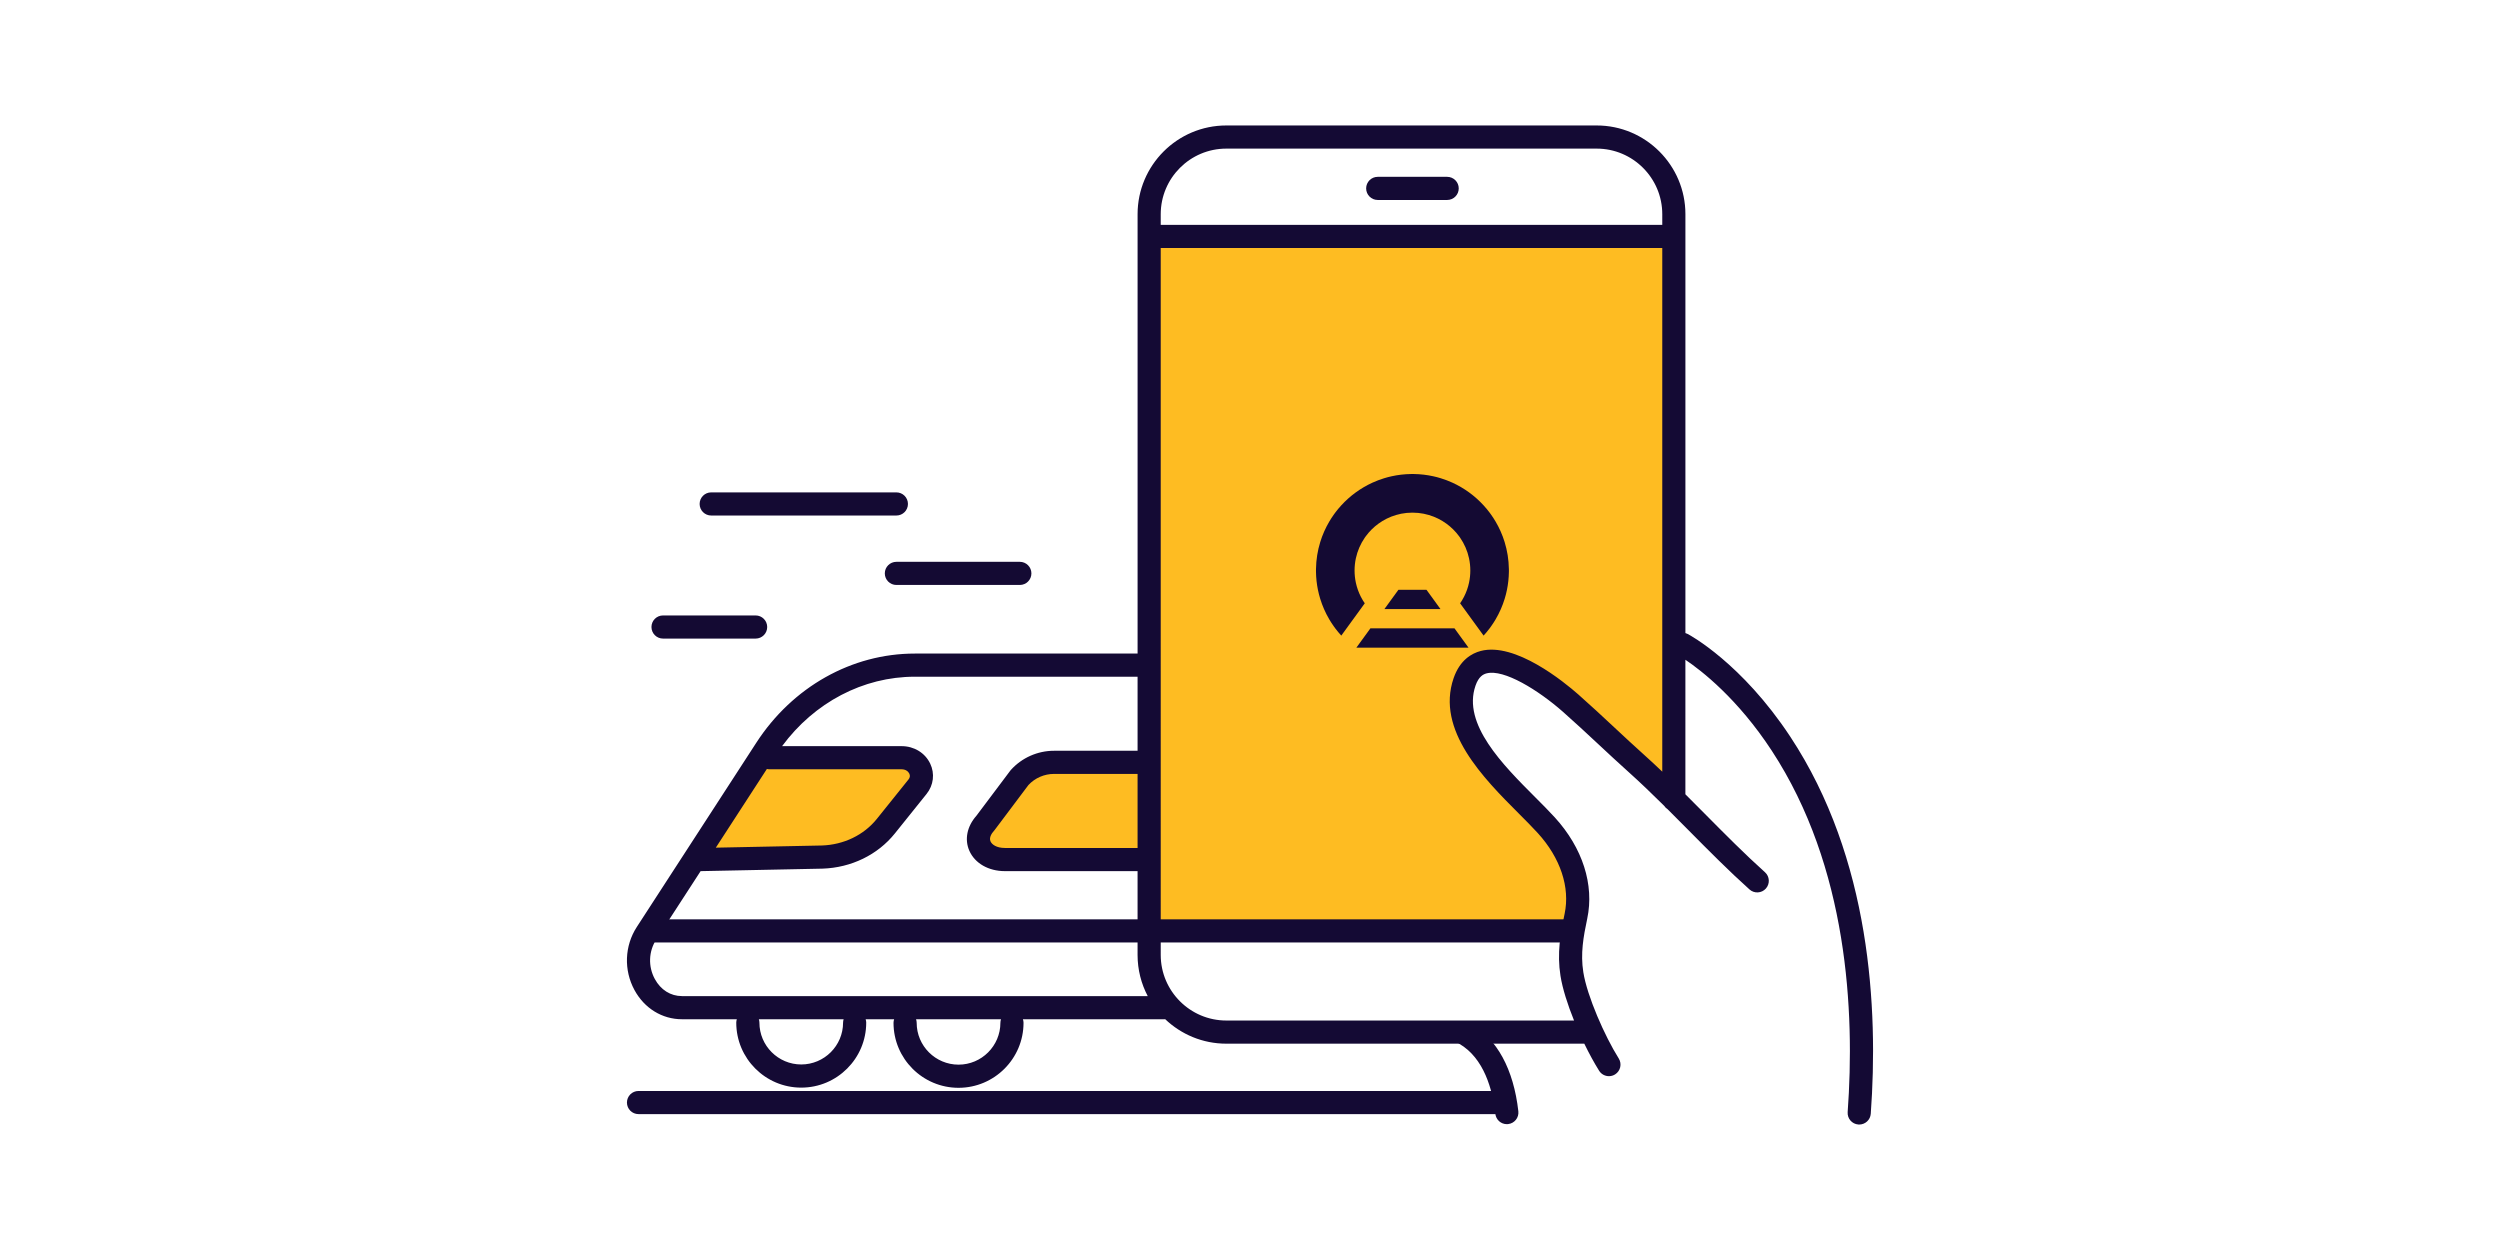 <?xml version="1.0" encoding="utf-8"?>
<!-- Generator: Adobe Illustrator 25.4.1, SVG Export Plug-In . SVG Version: 6.00 Build 0)  -->
<!DOCTYPE svg PUBLIC "-//W3C//DTD SVG 1.1//EN" "http://www.w3.org/Graphics/SVG/1.1/DTD/svg11.dtd">
<svg version="1.1" id="Layer_1" xmlns:x="http://ns.adobe.com/Extensibility/1.0/" xmlns:i="http://ns.adobe.com/AdobeIllustrator/10.0/" xmlns:graph="http://ns.adobe.com/Graphs/1.0/"
	 xmlns="http://www.w3.org/2000/svg" xmlns:xlink="http://www.w3.org/1999/xlink" x="0px" y="0px" width="272px" height="136px"
	 viewBox="0 0 272 136" style="enable-background:new 0 0 272 136;" xml:space="preserve">
<style type="text/css">
	.st0{display:none;opacity:0.05;fill:#FF0000;}
	.st1{fill:#FEBC22;}
	.st2{fill:#140A34;}
	.st3{fill:#140A33;}
</style>
<rect x="68" class="st0" width="136" height="136"/>
<g>
	<path class="st1" d="M125.447,101.379V25.823h57.086c0,0,0,61.277,0,61.277c-3.166-2.813-6.384-5.545-9.436-8.483
		c-2.608-2.511-8.805-9.288-12.852-5.971c-3.269,2.679-1.185,7.079,0.768,9.872c2.196,3.141,5.427,5.33,7.823,8.293
		c0,0,4.043,4.271,1.944,10.567C170.78,101.379,125.359,101.291,125.447,101.379z"/>
	<g>
		<g>
			<path class="st2" d="M157.452,21.757h-7.556c-0.695,0-1.259-0.564-1.259-1.259c0-0.696,0.564-1.259,1.259-1.259h7.556
				c0.695,0,1.259,0.564,1.259,1.259C158.711,21.193,158.147,21.757,157.452,21.757z"/>
		</g>
		<g>
			<path class="st2" d="M170.773,102.542H71.299c-0.695,0-1.259-0.564-1.259-1.259s0.564-1.259,1.259-1.259h99.475
				c0.695,0,1.259,0.564,1.259,1.259S171.469,102.542,170.773,102.542z"/>
		</g>
		<g>
			<g>
				<path class="st3" d="M164.168,62.068c0,0.053,0,0.106-0.001,0.159c-0.01,0.663-0.081,1.312-0.209,1.94
					c-0.068,0.337-0.153,0.67-0.254,0.995c-0.116,0.377-0.253,0.746-0.41,1.104c-0.168,0.385-0.359,0.758-0.57,1.118
					c-0.148,0.252-0.307,0.497-0.475,0.735l-0.166,0.229c-0.005,0.006-0.009,0.012-0.013,0.018
					c-0.205,0.274-0.424,0.536-0.654,0.788l-0.573-0.788l-0.683-0.94l-0.01-0.013l-0.832-1.145l-0.455-0.627l-0.001-0.001
					c0.311-0.451,0.565-0.945,0.751-1.47c0.088-0.249,0.161-0.505,0.217-0.768c0.092-0.429,0.141-0.874,0.141-1.331
					s-0.049-0.902-0.141-1.331c-0.175-0.816-0.51-1.573-0.968-2.238l0.001-0.001l-0.054-0.074l-0.06-0.083
					c-0.384-0.523-0.848-0.984-1.373-1.367c-0.571-0.416-1.215-0.738-1.909-0.943c-0.372-0.11-0.758-0.187-1.155-0.228
					c-0.209-0.021-0.422-0.031-0.637-0.031c-0.215,0-0.427,0.011-0.637,0.031c-0.397,0.04-0.783,0.117-1.155,0.228
					c-0.694,0.205-1.338,0.528-1.909,0.943c-0.525,0.382-0.989,0.843-1.373,1.367l-0.06,0.083l-0.054,0.074l0.001,0.001
					c-0.458,0.665-0.792,1.422-0.968,2.238c-0.092,0.429-0.141,0.874-0.141,1.331s0.049,0.902,0.141,1.331
					c0.056,0.262,0.129,0.518,0.217,0.768c0.186,0.526,0.44,1.02,0.751,1.47l-0.001,0.001l-0.455,0.627l-0.832,1.145l-0.01,0.013
					l-0.683,0.94l-0.573,0.788c-0.231-0.252-0.449-0.515-0.654-0.788c-0.005-0.006-0.009-0.012-0.013-0.018l-0.166-0.229
					c-0.168-0.238-0.327-0.483-0.475-0.735c-0.212-0.359-0.402-0.732-0.57-1.118c-0.157-0.358-0.293-0.727-0.41-1.104
					c-0.1-0.325-0.185-0.657-0.254-0.995c-0.128-0.628-0.199-1.276-0.209-1.94c-0.001-0.053-0.001-0.106-0.001-0.159
					c0-0.053,0-0.106,0.001-0.159c0.015-1.02,0.176-2.005,0.462-2.934c0.241-0.784,0.572-1.528,0.98-2.222
					c0.148-0.252,0.307-0.497,0.475-0.735l0.165-0.227l0.001-0.002c0.209-0.28,0.432-0.549,0.668-0.806
					c0.476-0.519,1.002-0.991,1.573-1.406c0.567-0.413,1.177-0.77,1.822-1.064c0.406-0.185,0.826-0.345,1.259-0.478
					c0.272-0.084,0.549-0.157,0.829-0.218c0.677-0.149,1.379-0.232,2.099-0.243c0.053-0.001,0.106-0.001,0.16-0.001
					c0.053,0,0.107,0,0.16,0.001c0.72,0.01,1.422,0.094,2.099,0.243c0.281,0.061,0.557,0.134,0.829,0.218
					c0.432,0.133,0.853,0.293,1.259,0.478c0.645,0.294,1.255,0.651,1.822,1.064c0.57,0.415,1.097,0.887,1.573,1.406
					c0.235,0.257,0.458,0.526,0.668,0.806l0.001,0.002l0.165,0.227c0.168,0.238,0.327,0.483,0.475,0.735
					c0.408,0.693,0.739,1.438,0.98,2.222c0.286,0.93,0.447,1.914,0.462,2.934C164.168,61.962,164.168,62.015,164.168,62.068z"/>
			</g>
			<g>
				<polygon class="st3" points="156.724,66.266 150.625,66.266 151.08,65.639 151.207,65.464 152.149,64.167 155.199,64.167 
					156.142,65.464 156.268,65.639 				"/>
			</g>
			<g>
				<polygon class="st3" points="159.773,70.463 147.575,70.463 148.486,69.209 148.74,68.861 149.1,68.364 158.249,68.364 
					158.609,68.861 158.862,69.209 				"/>
			</g>
		</g>
		<g>
			<path class="st3" d="M97.526,56.089H77.378c-0.695,0-1.259-0.564-1.259-1.259c0-0.696,0.564-1.259,1.259-1.259h20.148
				c0.695,0,1.259,0.564,1.259,1.259C98.786,55.525,98.222,56.089,97.526,56.089z"/>
		</g>
		<g>
			<path class="st3" d="M110.958,63.644H97.526c-0.695,0-1.259-0.564-1.259-1.259s0.564-1.259,1.259-1.259h13.432
				c0.695,0,1.259,0.564,1.259,1.259S111.654,63.644,110.958,63.644z"/>
		</g>
		<g>
			<path class="st3" d="M82.212,69.478H72.138c-0.695,0-1.259-0.564-1.259-1.259s0.564-1.259,1.259-1.259h10.074
				c0.695,0,1.259,0.564,1.259,1.259S82.908,69.478,82.212,69.478z"/>
		</g>
		<g>
			<path class="st2" d="M163.944,122.309c-0.632,0-1.176-0.474-1.25-1.117c-0.298-2.62-1.224-6.072-3.942-7.639
				c-0.603-0.347-0.809-1.117-0.462-1.72c0.347-0.602,1.117-0.81,1.72-0.462c2.871,1.656,4.664,4.953,5.186,9.535
				c0.078,0.691-0.418,1.315-1.109,1.394C164.04,122.306,163.992,122.309,163.944,122.309z"/>
		</g>
		<path class="st1" d="M124.592,82.972H114.24c-1.43,0-2.792,0.605-3.752,1.665l-3.721,4.952c-1.67,1.846-0.36,3.959,2.129,3.959
			h15.696"/>
		<path class="st1" d="M83.289,82.468h14.369c1.769,0,2.786,1.844,1.738,3.151l-3.448,4.296c-1.633,2.035-4.191,3.274-6.944,3.364
			l-13.773,0.283"/>
		<g>
			<path class="st2" d="M162.805,118.698H69.47c-0.695,0-1.259,0.564-1.259,1.259c0,0.696,0.564,1.259,1.259,1.259h93.335
				c0.695,0,1.259-0.564,1.259-1.259C164.064,119.262,163.5,118.698,162.805,118.698z"/>
			<path class="st2" d="M194.784,80.152c-5.288-8.013-10.925-11.05-11.163-11.176c-0.081-0.043-0.164-0.075-0.248-0.098V23.305
				c0-5.324-4.331-9.654-9.654-9.654h-40.296c-5.323,0-9.654,4.331-9.654,9.654v47.803H99.526c-6.854,0-13.298,3.625-17.237,9.697
				l-13.003,20.047c-1.338,2.062-1.435,4.694-0.254,6.868c1.08,1.987,3.011,3.174,5.165,3.174h5.97
				c-0.036,0.118-0.062,0.24-0.062,0.37c0,3.898,3.172,7.07,7.07,7.07c3.898,0,7.07-3.172,7.07-7.07c0-0.13-0.025-0.252-0.062-0.37
				h3.099c-0.04,0.123-0.067,0.251-0.067,0.387c0,3.9,3.173,7.073,7.073,7.073c3.9,0,7.073-3.173,7.073-7.073
				c0-0.136-0.027-0.264-0.067-0.387h15.411c0.023,0,0.044-0.006,0.067-0.007c1.733,1.65,4.074,2.665,6.65,2.665h38.951
				c0.533,1.096,1.09,2.113,1.613,2.947c0.239,0.381,0.649,0.589,1.068,0.589c0.229,0,0.46-0.062,0.668-0.193
				c0.589-0.37,0.767-1.147,0.397-1.736c-1.529-2.435-3.442-6.787-3.853-9.386c-0.32-2.019,0.005-3.835,0.427-5.829
				c0.78-3.683-0.506-7.696-3.529-11.009c-0.631-0.692-1.362-1.424-2.137-2.2c-3.535-3.542-7.934-7.952-6.493-12.129
				c0.349-1.01,0.853-1.25,1.203-1.342c1.886-0.495,5.631,1.818,8.312,4.18c1.304,1.149,2.602,2.36,3.858,3.531
				c1.067,0.995,2.17,2.024,3.282,3.019c1.281,1.148,2.58,2.4,3.872,3.679c0.096,0.147,0.223,0.272,0.37,0.367
				c0.767,0.764,1.531,1.534,2.286,2.295c2.168,2.188,4.411,4.45,6.631,6.439c0.518,0.464,1.314,0.421,1.778-0.098
				c0.464-0.518,0.42-1.314-0.098-1.778c-2.165-1.939-4.38-4.175-6.523-6.336c-0.704-0.711-1.417-1.429-2.134-2.143V71.783
				c1.751,1.178,5.693,4.229,9.401,9.898c8.269,12.638,9.053,28.357,8.254,39.319c-0.05,0.694,0.471,1.297,1.165,1.347
				c0.031,0.002,0.062,0.003,0.093,0.003c0.654,0,1.206-0.505,1.255-1.168C204.372,109.776,203.527,93.4,194.784,80.152z
				 M123.768,92.259h-14.437c-0.919,0-1.415-0.383-1.561-0.712c-0.191-0.432,0.147-0.901,0.365-1.143
				c0.026-0.028,0.05-0.058,0.073-0.089l3.684-4.903c0.717-0.77,1.728-1.211,2.782-1.211h9.094V92.259z M83.437,83.662
				c0.092,0.022,0.187,0.036,0.286,0.036h14.369c0.454,0,0.732,0.243,0.841,0.47c0.105,0.219,0.076,0.432-0.085,0.633l-3.448,4.296
				c-1.413,1.76-3.601,2.815-5.988,2.893l-11.531,0.236L83.437,83.662z M91.726,111.263c0,2.509-2.042,4.551-4.551,4.551
				c-2.509,0-4.551-2.042-4.551-4.551c0-0.13-0.025-0.252-0.062-0.37h9.226C91.752,111.011,91.726,111.133,91.726,111.263z
				 M108.843,111.28c0,2.511-2.043,4.554-4.554,4.554s-4.555-2.043-4.555-4.554c0-0.136-0.027-0.264-0.067-0.387h9.243
				C108.87,111.016,108.843,111.144,108.843,111.28z M74.197,108.375c-1.235,0-2.311-0.677-2.952-1.857
				c-0.74-1.362-0.681-3.008,0.154-4.295l4.828-7.443l13.253-0.272c3.138-0.102,6.012-1.5,7.885-3.834l3.448-4.296
				c0.762-0.95,0.912-2.214,0.392-3.299c-0.562-1.172-1.754-1.899-3.112-1.899H85.092c3.505-4.751,8.818-7.554,14.434-7.554h24.243
				v8.057h-9.094c-1.782,0-3.49,0.758-4.685,2.079c-0.026,0.028-0.05,0.058-0.073,0.089l-3.689,4.91
				c-1.021,1.157-1.305,2.577-0.759,3.809c0.605,1.362,2.085,2.209,3.863,2.209h14.437v9.12c0,1.615,0.401,3.138,1.105,4.477H74.197
				z M180.855,83.956c-0.662-0.631-1.324-1.248-1.985-1.84c-1.093-0.979-2.186-1.999-3.244-2.985
				c-1.268-1.183-2.58-2.406-3.911-3.579c-1.543-1.359-6.867-5.715-10.62-4.725c-0.964,0.255-2.257,0.974-2.941,2.956
				c-1.953,5.665,3.274,10.904,7.091,14.729c0.754,0.756,1.466,1.47,2.059,2.12c2.469,2.706,3.536,5.91,2.926,8.789
				c-0.458,2.161-0.837,4.304-0.451,6.745c0.222,1.403,0.778,3.139,1.476,4.867h-37.832c-3.935,0-7.136-3.201-7.136-7.136V26.986
				h54.568V83.956z M180.855,24.468h-54.568v-1.163c0-3.935,3.201-7.136,7.136-7.136h40.296c3.935,0,7.136,3.201,7.136,7.136V24.468
				z"/>
		</g>
	</g>
</g>
</svg>
